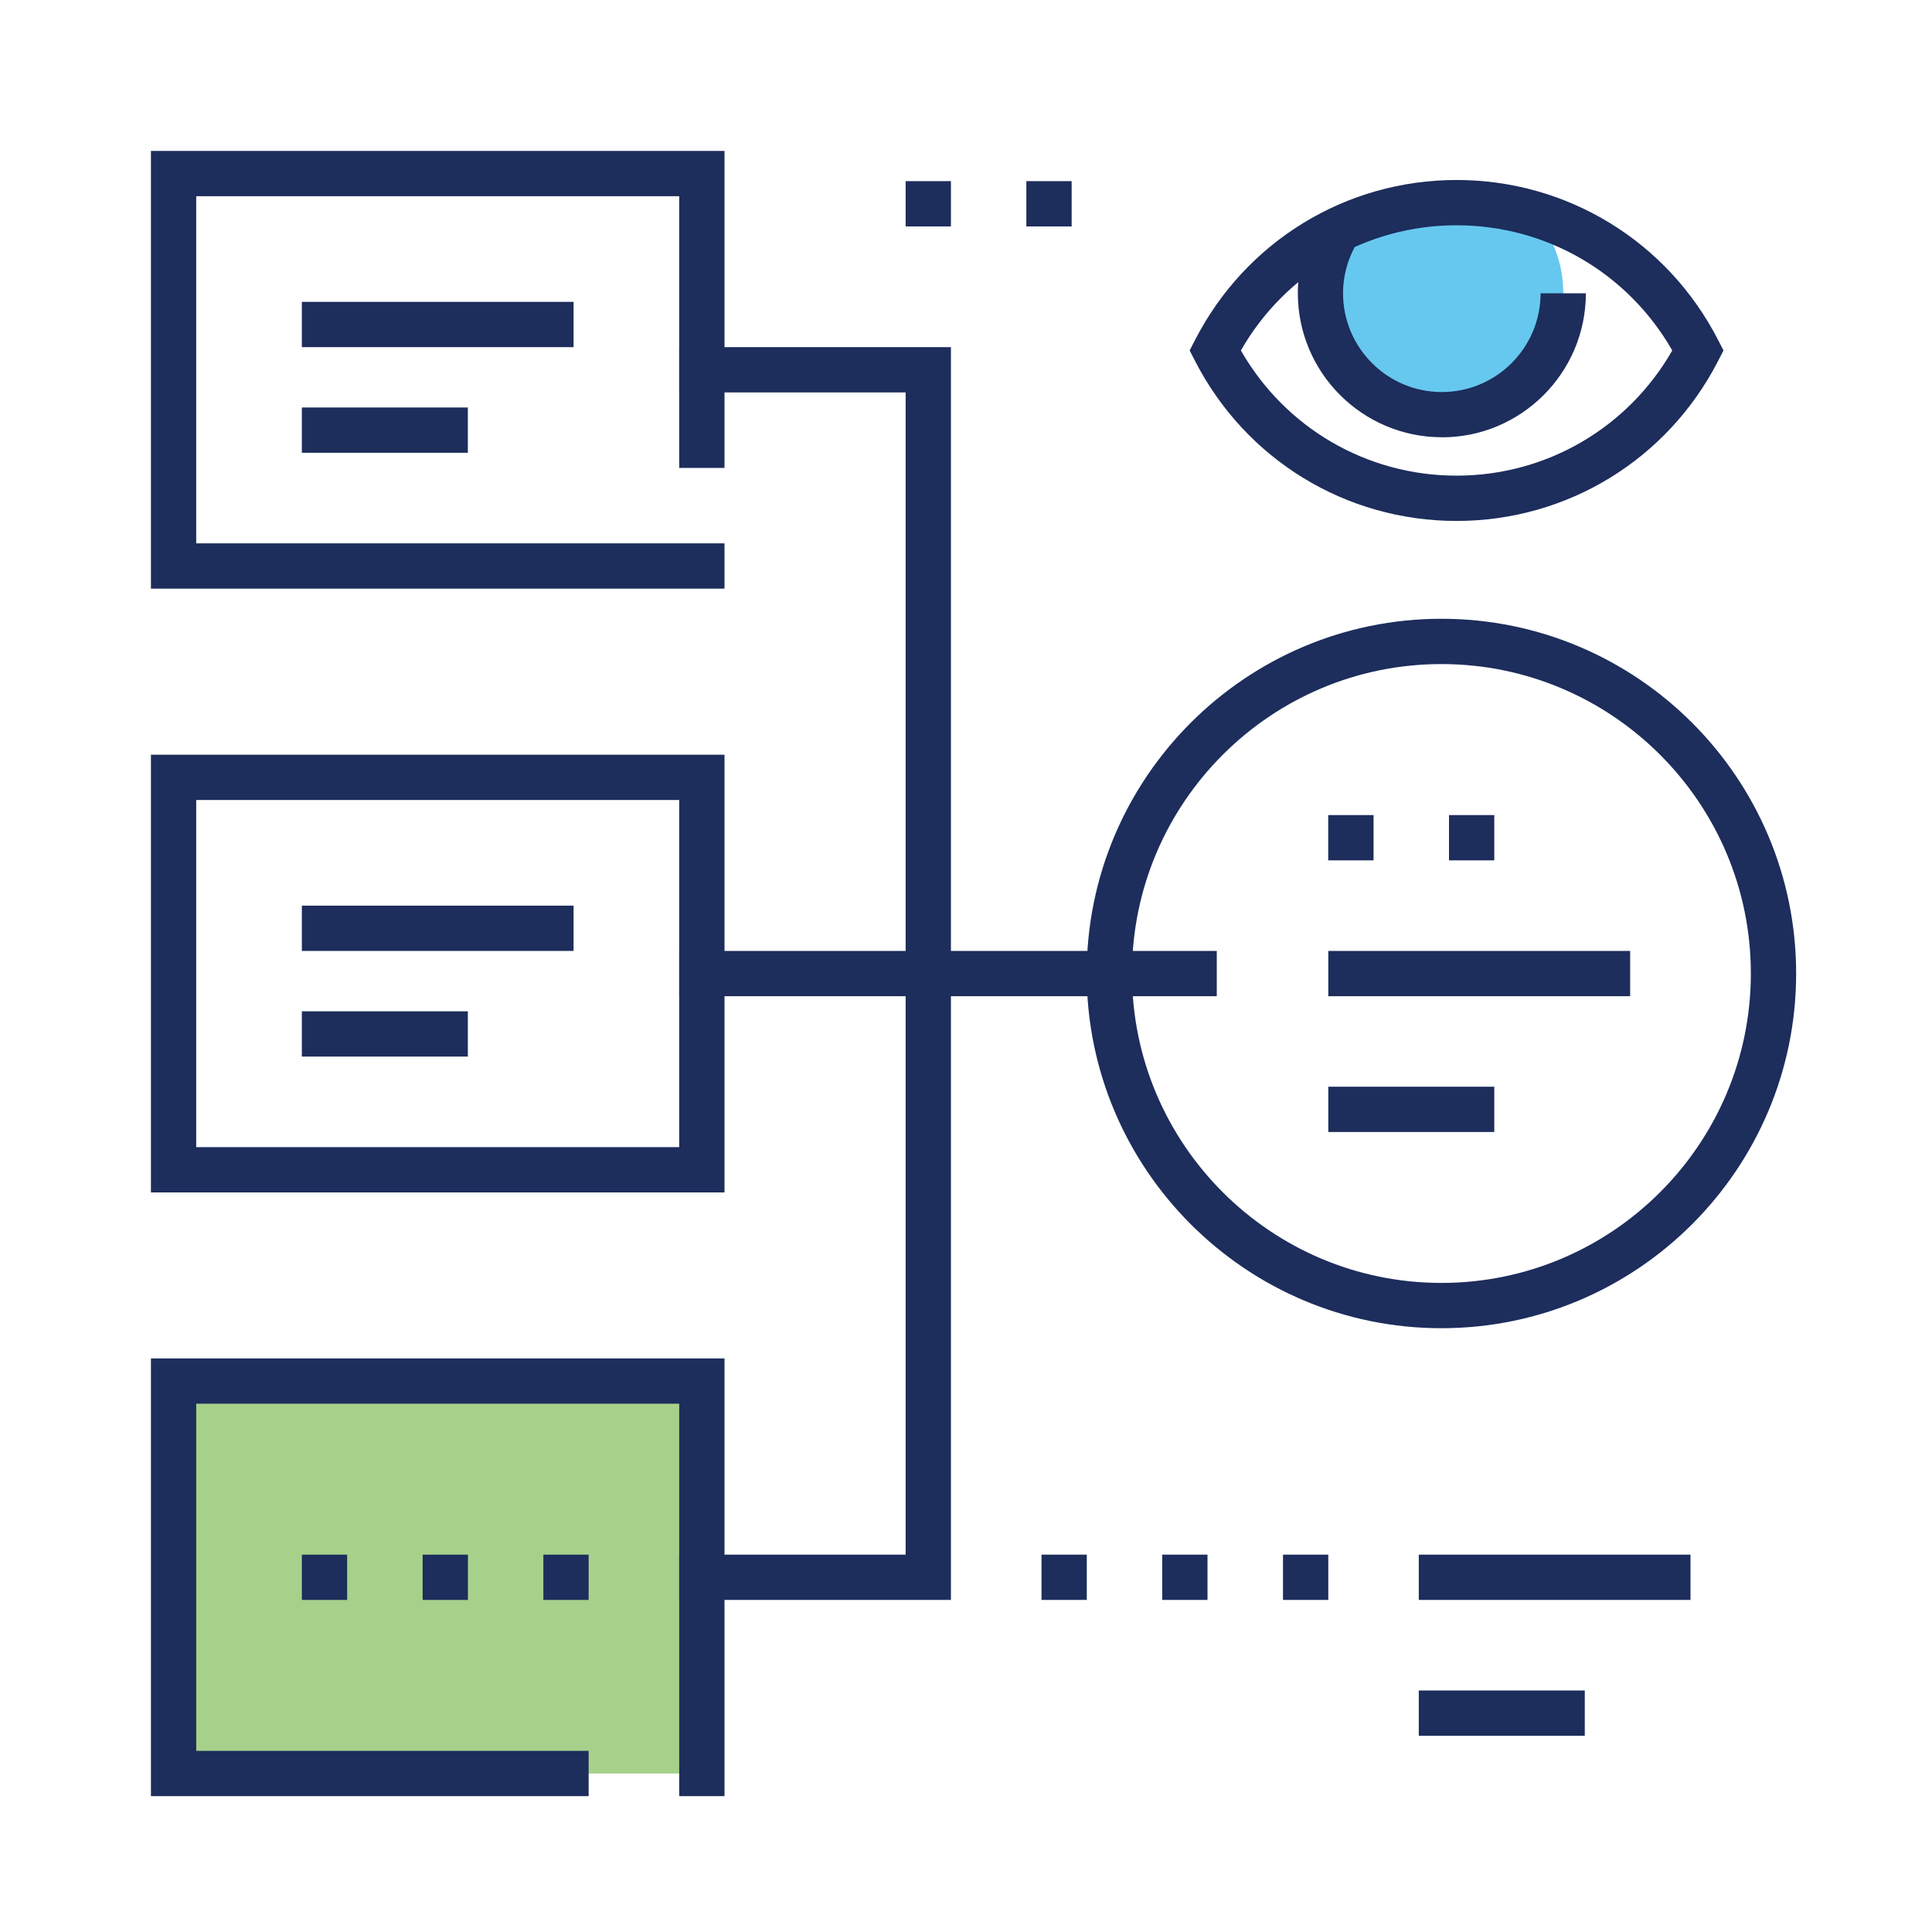 <?xml version="1.0" encoding="UTF-8"?><svg id="a" xmlns="http://www.w3.org/2000/svg" viewBox="0 0 250 250"><path d="m173.2,29.73c-1.47,2.39-2.33,5.19-2.33,8.2,0,8.68,7.03,15.71,15.71,15.71s15.71-7.03,15.71-15.71c0-3.93-1.45-7.52-3.84-10.27-3.16-.94-6.51-1.45-9.98-1.45-5.48,0-10.65,1.28-15.27,3.52Z" fill="#00a4e4" opacity=".6"/><rect x="22.46" y="178.71" width="68.36" height="50.78" fill="#6cb33f" isolation="isolate" opacity=".6"/><path d="m186.58,56.58c-10.28,0-18.64-8.36-18.64-18.64,0-3.43.96-6.79,2.76-9.73l4.99,3.07c-1.24,2.02-1.9,4.33-1.9,6.67,0,7.05,5.73,12.78,12.78,12.78s12.78-5.73,12.78-12.78h5.86c0,10.28-8.36,18.64-18.64,18.64Z" fill="#1d2d5c"/><path d="m93.75,154.3H19.53v-56.64h74.22v56.64Zm-68.36-5.86h62.5v-44.92H25.39v44.92Z" fill="#1d2d5c"/><polygon points="93.75 232.42 87.89 232.42 87.89 181.64 25.39 181.64 25.39 226.56 76.17 226.56 76.17 232.42 19.53 232.42 19.53 175.78 93.75 175.78 93.75 232.42" fill="#1d2d5c"/><rect x="87.89" y="123.05" width="69.56" height="5.86" fill="#1d2d5c"/><path d="m186.52,171.87c-25.31,0-45.9-20.59-45.9-45.9s20.59-45.9,45.9-45.9,45.9,20.59,45.9,45.9-20.59,45.9-45.9,45.9Zm0-85.94c-22.08,0-40.04,17.96-40.04,40.04s17.96,40.04,40.04,40.04,40.04-17.96,40.04-40.04-17.96-40.04-40.04-40.04Z" fill="#1d2d5c"/><path d="m188.48,67.41c-14.33,0-27.3-7.94-33.85-20.72l-.69-1.34.69-1.34c6.56-12.78,19.53-20.72,33.85-20.72s27.3,7.94,33.85,20.72l.69,1.34-.69,1.34c-6.56,12.78-19.53,20.72-33.85,20.72Zm-27.91-22.06c5.74,10.03,16.3,16.2,27.91,16.2s22.17-6.17,27.91-16.2c-5.74-10.03-16.3-16.2-27.91-16.2s-22.17,6.17-27.91,16.2Z" fill="#1d2d5c"/><polygon points="123.05 207.03 87.89 207.03 87.89 201.17 117.19 201.17 117.19 50.78 87.89 50.78 87.89 44.92 123.05 44.92 123.05 207.03" fill="#1d2d5c"/><polygon points="93.75 76.17 19.53 76.17 19.53 19.53 93.75 19.53 93.75 60.55 87.89 60.55 87.89 25.39 25.39 25.39 25.39 70.31 93.75 70.31 93.75 76.17" fill="#1d2d5c"/><rect x="171.88" y="123.05" width="39.06" height="5.86" fill="#1d2d5c"/><rect x="171.88" y="140.62" width="21.48" height="5.86" fill="#1d2d5c"/><rect x="39.06" y="117.19" width="35.16" height="5.86" fill="#1d2d5c"/><rect x="39.06" y="130.86" width="21.48" height="5.86" fill="#1d2d5c"/><rect x="39.06" y="39.06" width="35.16" height="5.86" fill="#1d2d5c"/><rect x="39.06" y="52.73" width="21.48" height="5.86" fill="#1d2d5c"/><rect x="183.59" y="201.17" width="35.16" height="5.86" fill="#1d2d5c"/><rect x="183.59" y="218.75" width="21.48" height="5.86" fill="#1d2d5c"/><path d="m166.02,207.03v-5.86h5.86v5.86h-5.86Zm-15.63,0v-5.86h5.86v5.86h-5.86Zm-15.62,0v-5.86h5.86v5.86h-5.86Z" fill="#1d2d5c"/><path d="m187.5,111.33v-5.86h5.86v5.86h-5.86Zm-15.63,0v-5.86h5.87v5.86h-5.87Z" fill="#1d2d5c"/><path d="m132.81,29.3v-5.86h5.86v5.86h-5.86Zm-15.62,0v-5.86h5.86v5.86h-5.86Z" fill="#1d2d5c"/><path d="m70.31,207.03v-5.86h5.86v5.86h-5.86Zm-15.62,0v-5.86h5.86v5.86h-5.86Zm-15.63,0v-5.86h5.86v5.86h-5.86Z" fill="#1d2d5c"/><rect y="0" width="250" height="250" fill="none"/></svg>